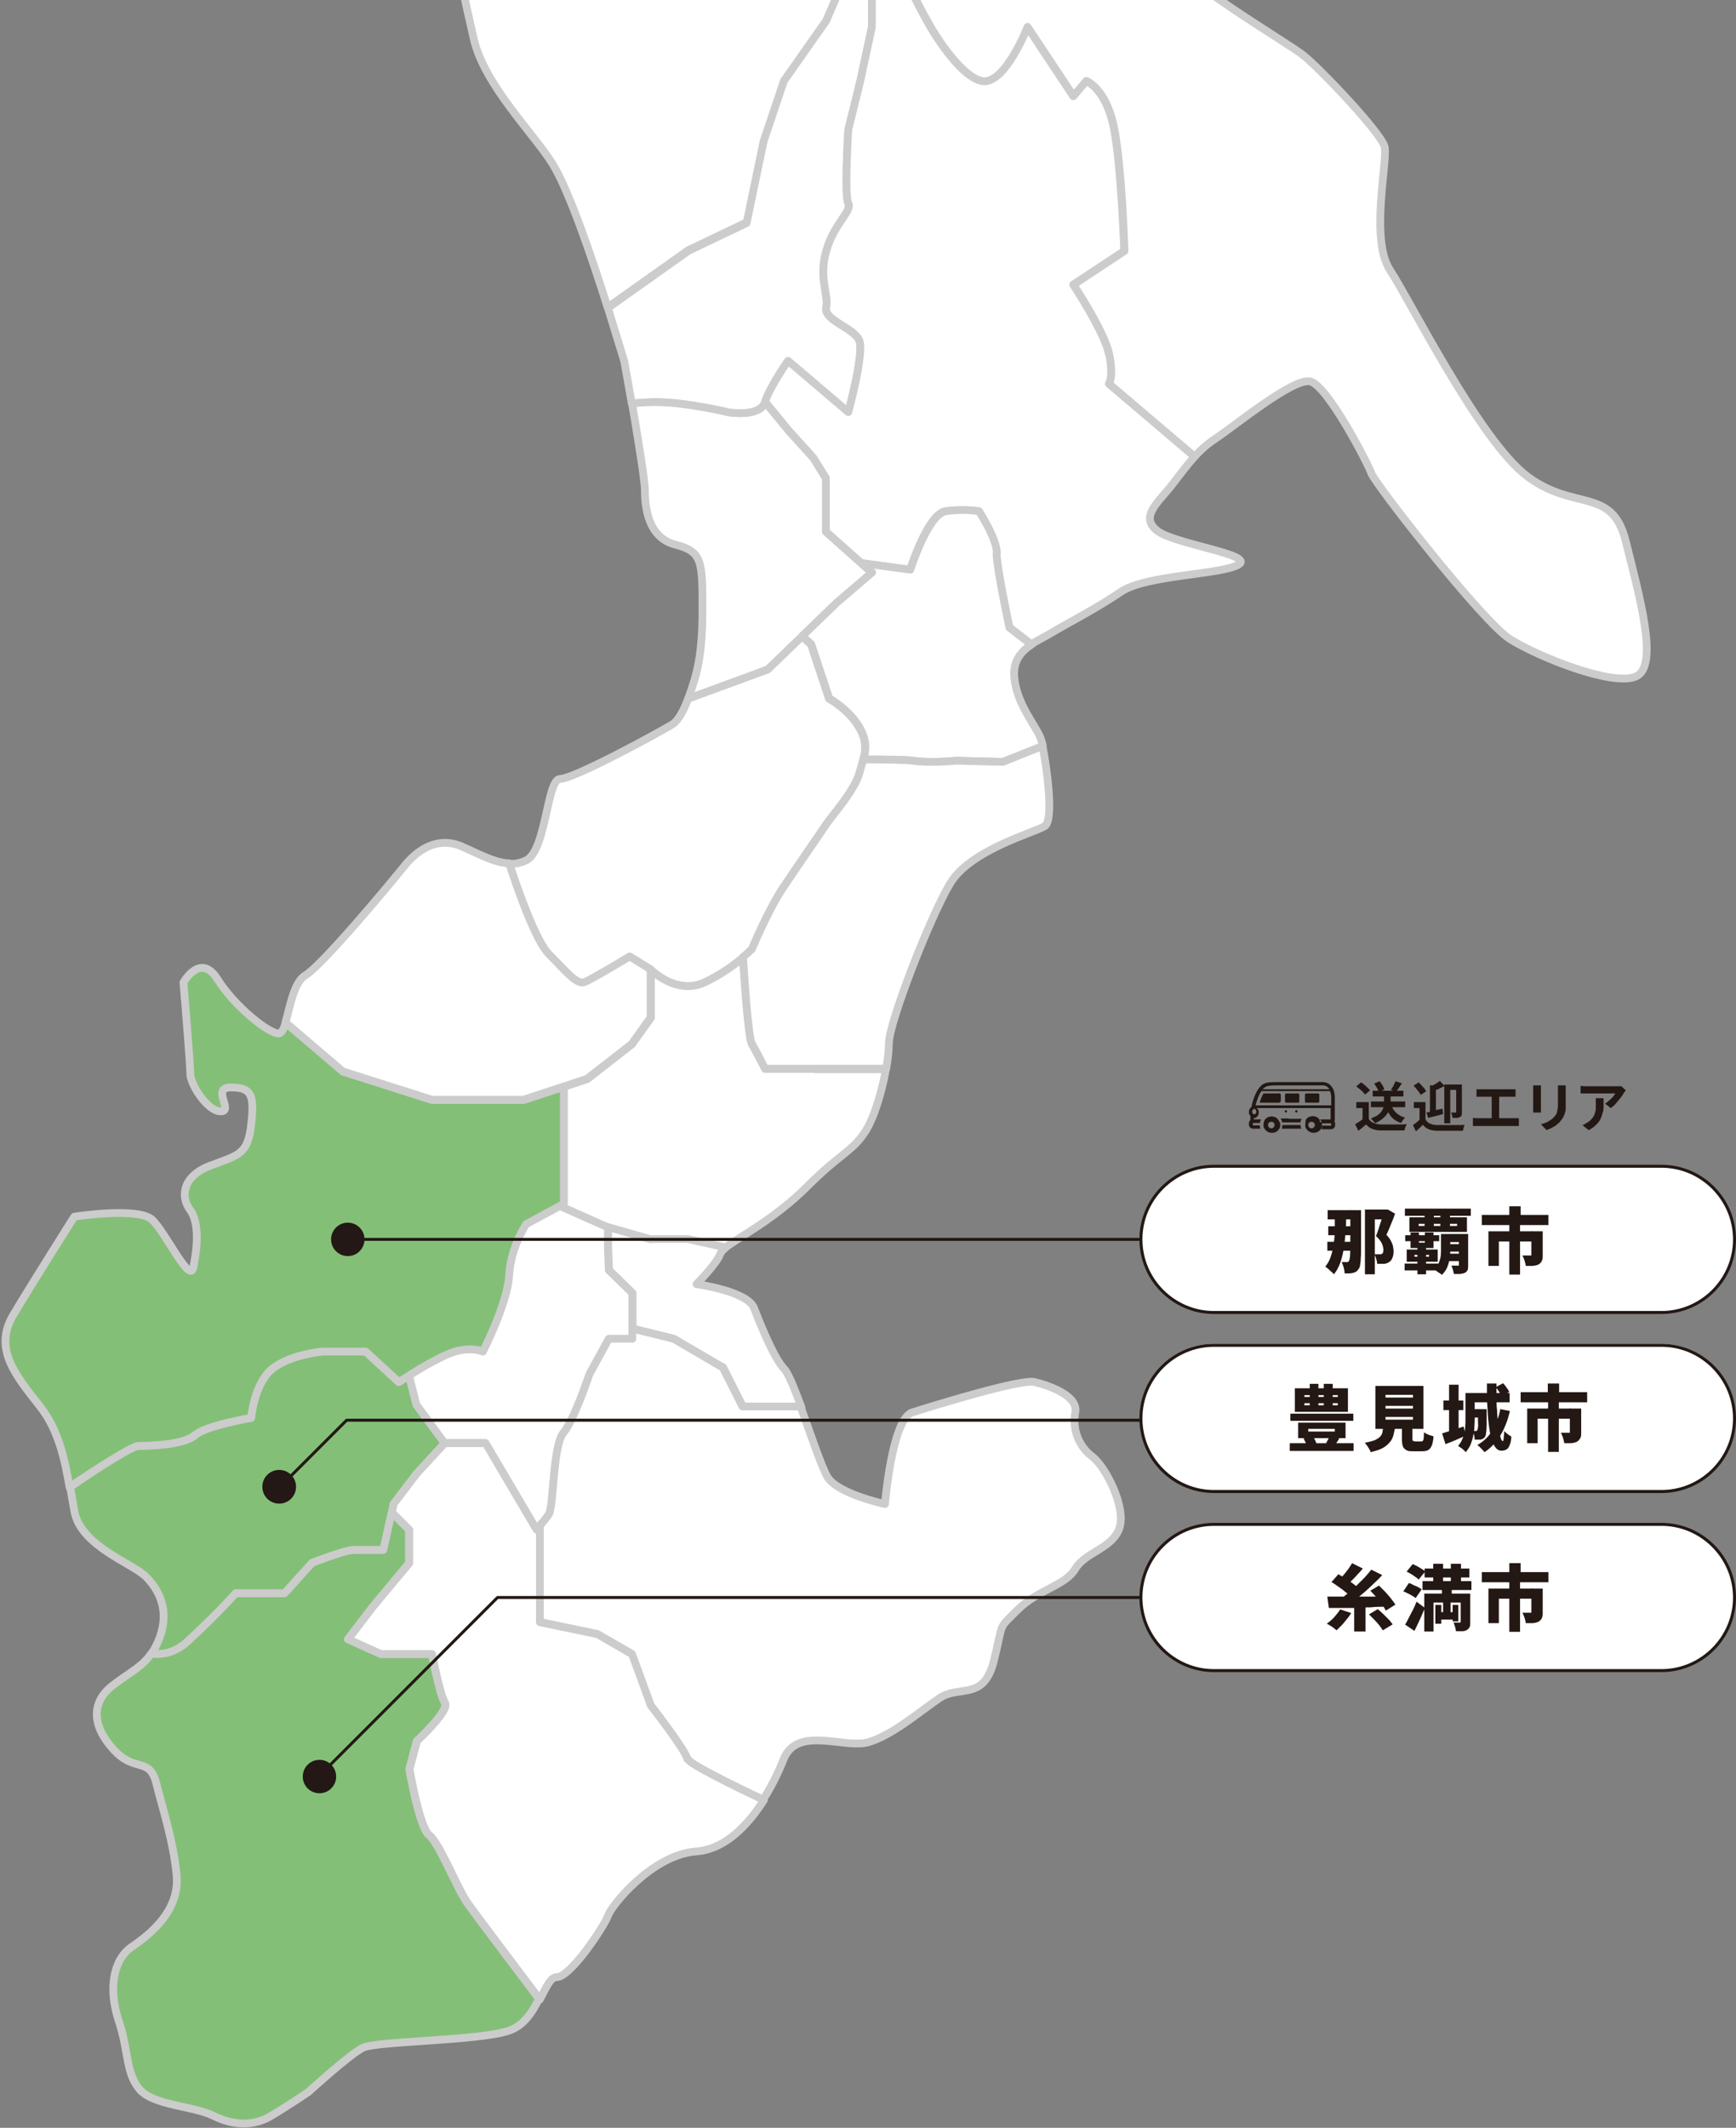 <?xml version="1.0" encoding="UTF-8"?>
<svg id="_レイヤー_1" data-name="レイヤー_1" xmlns="http://www.w3.org/2000/svg" version="1.1" xmlns:xlink="http://www.w3.org/1999/xlink" viewBox="0 0 582 713">
  <rect x="0" y="0" width="582" height="713" fill="#808080" stroke="none"/>
  <!-- Generator: Adobe Illustrator 29.7.1, SVG Export Plug-In . SVG Version: 2.1.1 Build 8)  -->
  <defs>
    <style>
      .st0 {
        fill: #231815;
      }

      .st1, .st2 {
        fill: #fff;
      }

      .st2, .st3, .st4 {
        stroke-linecap: square;
        stroke-linejoin: round;
      }

      .st2, .st4 {
        stroke: #ccc;
        stroke-width: 2.6px;
      }

      .st5, .st3 {
        fill: none;
      }

      .st3 {
        stroke: #231815;
      }

      .st4 {
        fill: #84bf78;
      }

      .st6 {
        isolation: isolate;
      }

      .st7 {
        fill: #231814;
      }

      .st8 {
        clip-path: url(#clippath);
      }
    </style>
    <clipPath id="clippath">
      <rect class="st5" width="582" height="713"/>
    </clipPath>
  </defs>
  <g id="_レイヤー_11" data-name="_レイヤー_1">
    <g id="_レイヤー_1-2">
      <g id="_レイヤー_1-21" data-name="_レイヤー_1-2">
        <g class="st8">
          <g>
            <path class="st4" d="M62.9,550.1c10.2-9.4,16.2-16.2,16.2-16.2h16.4l9.2-10.2s11.1-4.3,13.7-4.3h10.2l2.8-12.6.6-2.9,7.7-10.1,9.4-10.2-9.4-12.8-2.5-9.9c-2.1,1.3-3.5,2.2-3.5,2.2l-11.1-10.2h-14.5s-11.1.9-17.1,6-6.8,16.2-6.8,16.2c0,0-15.4,2.6-18.8,5.8-3.4,3.2-15.4,3.6-18.8,3.6s-14.6,8-23.1,13.8c.5,2.9,1,5.7,1.5,8.4,2.3,11.4,19.3,17.1,23.9,21.6,4.5,4.5,8,11.4,4.6,20.5-.8,2.2-1.8,4-2.8,5.5,3.8.4,8.1-.3,12.1-4v-.2h0Z"/>
            <path class="st2" d="M180.9,511.4c.9-1,2.1-2.4,3.1-3.9,1.7-2.6,1.3-23,4.9-27.3,3.6-4.3,8.7-19.6,8.7-19.6l6.5-11.9h7.9v-15.4l-7.9-7.7-.3-7.5v-6.9l-16.2-7.2-11.3,6.1s-5.1,7.7-5.7,17.1c-.5,9.4-8.8,25.6-8.8,25.6,0,0-3.4-1.7-9.4,0-4,1.1-11,5.3-15.3,8l2.5,9.9,9.4,12.8h13.7l17.1,29s.5-.5,1.1-1.2"/>
            <path class="st2" d="M273.6,358.2h-17.1s-2.6-5.1-4.4-8.3c-1.1-1.8-2.2-16.8-3-29.1-2.8,2.4-7.4,5.8-13,8.4-9.4,4.3-17.9-4.3-17.9-4.3v16.2l-6.3,8.8-15,11.7-7.9,2.6v39.2l-1.3.7,16.2,7.2,14.3,4.1h12.2l12.6,2.8c4.5-3.6,16.5-9.5,27.7-20.7s14.8-11.4,19.3-18.2c3.1-4.7,5.7-13.7,7-21h-23.5.1Z"/>
            <path class="st4" d="M65.4,480.9c3.4-3.2,18.8-5.8,18.8-5.8,0,0,.9-11.1,6.8-16.2,6-5.1,17.1-6,17.1-6h14.5l11.1,10.2s1.4-.9,3.5-2.2c4.2-2.7,11.3-6.8,15.3-8,6-1.7,9.4,0,9.4,0,0,0,8.3-16.2,8.8-25.6s5.7-17.1,5.7-17.1l11.3-6.1,1.3-.7v-39.2l-13.4,4.4h-30.7l-29.9-9.5-19.2-16.4c-.7,2.1-1.4,3.6-2.4,3.6-3.4,0-14.8-9.1-20.5-18.2s-11.4,1.1-11.4,1.1c0,0,2.3,27.3,2.3,30.7s5.7,12.5,10.2,12.5-3.4-8,3.4-8,8,2.3,6.8,12.5c-1.1,10.2-4.6,10.2-13.7,13.7-9.1,3.4-10.2,10.2-6.8,14.8,3.4,4.5,2.3,13.7,1.1,19.3-1.1,5.7-9.1-11.4-13.7-15.9s-26.2-1.1-26.2-1.1c0,0-13.7,21.6-20.5,33s1.1,20.5,9.1,30.7c6.1,7.8,8.2,17.6,9.8,26.9,8.6-5.8,21-13.8,23.1-13.8,3.4,0,15.4-.3,18.8-3.6h.2,0Z"/>
            <path class="st2" d="M196,329.2c2.6-.9,15.2-8.6,15.2-8.6l7,4.3s8.5,8.6,17.9,4.3c5.6-2.6,10.2-6,13-8.4,1.9-1.6,3-2.7,3-2.7,0,0,5.3-12.8,10.4-20.5s12.8-18.8,14.5-21.3,9.4-11.1,11.1-17.1c.5-1.7,1-3.2,1.3-4.6.9-3.5,1.1-6.5-1.3-10.7-3.4-6-10.2-9.8-10.2-9.8l-6-18.1-3-2.8-11.5,11.1-26.7,9.8c-1.6,4.3-3.4,7.5-5.4,8.7-5.7,3.4-33,18.2-37.5,18.2s-4.6,23.9-11.4,27.3c-1.9.9-3.8,1.2-5.7,1.2,3.1,9.3,9.1,26.1,13.3,30.4,6,6,9.4,10.3,11.9,9.4h0Z"/>
            <path class="st2" d="M144.8,368.5h30.7l13.4-4.4,7.9-2.6,15-11.7,6.3-8.8v-16.2l-7-4.3s-12.7,7.7-15.2,8.6c-2.6.9-6-3.5-11.9-9.4-4.3-4.3-10.3-21.1-13.3-30.4-5-.2-10.2-3.2-16-5.7-8-3.4-14.8,1.1-19.3,6.8-4.6,5.7-27.3,33-33,36.4-4,2.4-5.2,10.9-6.7,15.8l19.2,16.4,29.9,9.5h0Z"/>
            <path class="st2" d="M268.9,213.2l11.5-11.1,11.9-10.2-3.5-3.1-11.9-10.6v-17.9l-4.2-6.8-8.5-9.4-7.7-9.4c-1.7,5.1-11.9,3.5-11.9,3.5,0,0-14.5-3.5-24.7-3.5s-5.2.2-8,.5c1.9,11.3,4.3,25.7,4.3,29.1,0,5.7,1.1,15.9,10.2,18.2,9.1,2.3,9.1,5.7,9.1,21.6s-1.9,22.1-4.8,30l26.7-9.8,11.5-11.1Z"/>
            <path class="st2" d="M244.6,138.2s10.2,1.6,11.9-3.5c1.7-5.1,7.7-13.7,7.7-13.7l20.2,17.2s5.4-19.7,3.7-24-12-6.8-11.1-11.1c.9-4.3-2.6-9.7,0-18.9,2.6-9.2,8.8-13.5,7.4-16-1.4-2.6,0-24.7,0-24.7l4-16.2,3.9-18.1V-1.9l-9.4-5.1-6,14-14.2,20.2-6.8,20.2-5.7,27.4-19.3,9.2-27.1,19.2c3.2,10.3,5.5,17.9,5.5,17.9,0,0,1.1,6.3,2.5,14.1,2.9-.3,5.7-.5,8-.5,10.2,0,24.7,3.5,24.7,3.5h.1Z"/>
            <path class="st2" d="M250.3,74.7l5.7-27.4,6.8-20.2,14.2-20.2,6-14,1.4-3.3v-19.6c-1.4,1.7-2.3,2.9-2.3,2.9l-12.5-6.8s-10.2-2.3-26.2-6.8c-15.9-4.5-21.6,13.7-21.6,13.7l-10.7-19.7c-.8.9-1.4,1.8-1.9,2.6-3.4,6.8-10.2,1.1-15.9-4.5-5.7-5.7-12.5-18.2-17.1-21.6s-23.9-14.8-33-14.8,1.1,10.2,4.6,14.8,5.7,12.5,5.7,20.5-2.3,15.9-2.3,22.8,5.3,29.6,7.6,39.8c3.5,15.6,20.3,32,26.5,42.1,5.6,9.1,13.3,31.8,18.4,48l27.1-19.2,19.3-9.2h.2,0Z"/>
            <path class="st2" d="M371.7,118.4c-1.7-7.7-11.9-23-11.9-23l17.1-11.3s-.9-27.1-3.4-40.8c-2.6-13.7-9.4-16.2-9.4-16.2l-4.3,5.1-15.4-23.2s-7.7,19.8-15.4,18.1c-7.7-1.7-17.1-18.1-17.1-18.1,0,0-7.7-13.5-7.7-16v-19.9l-10.9-12.5c-2.8,2.1-6.6,6.6-9,9.6V-10.2l-1.4,3.3,9.4,5.1v10.9l-3.9,18.1-4,16.2s-1.4,22.2,0,24.7c1.4,2.6-4.8,6.8-7.4,16s.9,14.7,0,18.9c-.9,4.3,9.4,6.8,11.1,11.1s-3.7,24-3.7,24l-20.2-17.2s-6,8.5-7.7,13.7l7.7,9.4,8.5,9.4,4.2,6.8v17.9l11.9,10.6,16.3,2.2s6-18.8,11.9-19.6,11.1,0,11.1,0c0,0,6,9.2,6,14s4.3,24.9,4.3,24.9l7.4,5.7c2.2-1.5,4.7-2.6,6.8-3.9,5.7-3.4,14.8-8,23.2-13.7,8.4-5.7,33.7-5.7,39.4-9.1,5.7-3.4-21.6-6.8-27.3-11.4-5.7-4.5,0-9.1,4.6-14.8,2.7-3.4,5.1-6.8,8-10l-28.7-24.4s1.7-2.6,0-10.2c0,0-.1,0-.1,0Z"/>
            <path class="st2" d="M334.2,185.3c0-4.8-6-14-6-14,0,0-5.1-.9-11.1,0s-11.9,19.6-11.9,19.6l-16.3-2.2,3.5,3.1-11.9,10.2-11.5,11.1,3,2.8,6,18.1s6.8,3.8,10.2,9.8c2.4,4.3,2.2,7.2,1.3,10.7,7.3,0,14.1,0,16.6.4,6,.9,14.5,0,14.5,0l15.7.4,13.3-5.3c-.1-.7-.3-1.2-.4-1.6-1.1-4.5-8-11.4-9.1-20.9-.7-5.9,2.1-9.1,5.7-11.5l-7.4-5.7s-4.3-20.1-4.3-24.9h0Z"/>
            <path class="st2" d="M218.2,415.3l-14.3-4.1v6.9l.3,7.5,7.9,7.7v11.9l13.8,3.4,16.6,9.7,6.7,13.3h19.5c-2.3-6.2-4.4-11.4-5.7-12.8-3.4-3.4-8-14.8-10.2-20.5-2.3-5.7-19.3-8-19.3-8,0,0,6.8-6.8,8-10.2.2-.6.9-1.3,1.8-2.1l-12.6-2.8h-12.5Z"/>
            <path class="st2" d="M242.4,458.3l-16.6-9.7-13.8-3.4v3.4h-7.9l-6.5,11.9s-5.1,15.4-8.7,19.6c-3.6,4.3-3.2,24.7-4.9,27.3-1,1.5-2.2,2.9-3.1,3.9v32.2l19.3,4,11.6,6.7,6.3,17.2s11.9,15.4,12.2,17.9c.2,1.6,14.4,8.6,25.5,13.8,3-4.7,5.3-9.5,6.9-13.6,4.6-11.4,20.5-3.4,28.4-5.7,8-2.3,17.1-10.2,23.9-14.8,6.8-4.5,14.8,1.1,18.2-12.5s1.1-10.2,8-17.1c6.8-6.8,15.9-8,19.3-13.7s12.5-6.8,14.8-13.7-4.6-20.5-9.1-23.9-6.8-9.1-5.7-14.8-9.1-9.1-13.7-10.2-34.1,8-41,10.2c-6.8,2.3-9.1,30.7-9.1,30.7,0,0-15.9-3.4-19.3-9.1-2-3.4-5.7-14.5-9-23.6h-19.5l-6.7-13.3.2.3h0Z"/>
            <path class="st2" d="M230.4,589.4c-.3-2.6-12.2-17.9-12.2-17.9l-6.3-17.2-11.6-6.7-19.3-4v-32.2c-.7.7-1.1,1.2-1.1,1.2l-17.1-29h-13.7l-9.4,10.2-7.7,10.1-.6,2.9,5.8,5.8v11.2l-12,14.4-8.5,11.1,11.1,5h17.1s2.6,13.8,4.3,16.3-9.4,12.8-9.4,12.8l-2.5,9.4s3.3,19.6,6.7,22.2,9.4,17.9,13,23c2.5,3.5,15.7,21,24,32,2.1-4,3.5-7.5,5.7-7.5,4.6,0,15.9-17.1,17.1-20.5,1.1-3.4,14.8-20.5,29.6-21.6,9.6-.7,17.2-8.6,22.7-17.2-11.1-5.3-25.3-12.3-25.5-13.8h-.2Z"/>
            <path class="st4" d="M143.9,615c-3.4-2.6-6.7-22.2-6.7-22.2l2.5-9.4s11.1-10.2,9.4-12.8-4.3-16.3-4.3-16.3h-17.1l-11.1-5,8.5-11.1,12-14.4v-11.2l-5.8-5.8-2.8,12.6h-10.2c-2.6,0-13.7,4.3-13.7,4.3l-9.2,10.2h-16.4s-6,6.8-16.2,16.2c-4.1,3.7-8.4,4.5-12.1,4-3.1,4.5-7.1,6.2-12.7,10.5-7.6,5.7-7.2,13.7,0,21.6,7.2,8,12.1,2.3,14.4,11.4,2.3,9.1,5.7,19.3,6.8,30.7s-8,19.3-14.8,23.9c-6.8,4.5-8,14.8-4.6,25s2.3,17.1,6.8,22.7c4.6,5.7,18.2,5.7,25,9.1s13.7,3.4,19.3,0c5.7-3.4,12.5-8,12.5-8,0,0,13.7-12.5,18.2-14.8,4.6-2.3,38.7-2.3,48.9-5.7,5.2-1.7,8.1-6.5,10.2-10.7-8.3-11-21.5-28.5-24-32-3.6-5.1-9.6-20.5-13-23l.2.2Z"/>
            <path class="st2" d="M320.5,254.9s-8.5.9-14.5,0c-2.4-.3-9.3-.4-16.6-.4-.4,1.4-.8,2.9-1.3,4.6-1.7,6-9.4,14.5-11.1,17.1s-9.4,13.7-14.5,21.3c-5.1,7.7-10.4,20.5-10.4,20.5,0,0-1.1,1.1-3,2.7.8,12.3,1.9,27.2,3,29.1,1.9,3.2,4.4,8.3,4.4,8.3h40.6c.6-3.4.9-6.4.9-8.5,0-6.8,13.7-42.1,20.5-53.5s28.4-17.1,31.8-19.3c3.1-2.1.6-20.1-.8-26.8l-13.3,5.3-15.7-.4h0Z"/>
            <path class="st2" d="M389.1-91l-6.2-7.8-17.7,5.6h-8.7s-12.9,16.2-20.3,20c-7.4,3.8-16.5,10.7-16.5,10.7,0,0-20.5,21.9-23.9,21.9s-1.4.4-2.4,1.2l10.9,12.5V-7c0,2.6,7.7,16,7.7,16,0,0,9.4,16.4,17.1,18.1s15.4-18.1,15.4-18.1l15.4,23.2,4.3-5.1s6.8,2.5,9.4,16.2c2.6,13.7,3.4,40.8,3.4,40.8l-17.1,11.3s10.2,15.4,11.9,23c1.7,7.7,0,10.2,0,10.2l28.7,24.4c1.9-2.1,4.1-4.1,6.8-5.9,6.8-4.5,26.2-20.5,31.9-19.3,5.7,1.1,19.3,27.3,20.5,30.7,1.1,3.4,37.5,50.1,46.6,55.7,9.1,5.7,34.1,15.9,42.1,12.5s1.1-27.3-3.4-45.5c-4.6-18.2-17.1-9.7-33-21.6-15.9-11.9-39.2-58.8-46-69.1s-.7-36.7-1.8-41.3-21.6-26.2-27.3-30.7c-5.7-4.5-41-25-44.4-33s-5.7-11.4-13.7-17.1c-8-5.7,1.1-24,12.5-20.6,10.2,3.1,12.2-.2,15.7-18.6l-12.3-7.5-5.7-12.9v.2h.1Z"/>
          </g>
        </g>
        <g>
          <g>
            <path class="st1" d="M407,559.8c-13.5,0-24.5-11-24.5-24.5s11-24.5,24.5-24.5h150c13.5,0,24.5,11,24.5,24.5s-11,24.5-24.5,24.5h-150Z"/>
            <path class="st1" d="M407,499.3c-13.5,0-24.5-11-24.5-24.5s11-24.5,24.5-24.5h150c13.5,0,24.5,11,24.5,24.5s-11,24.5-24.5,24.5h-150Z"/>
            <path class="st7" d="M557,511.3c13.2,0,24,10.8,24,24s-10.8,24-24,24h-150c-13.2,0-24-10.8-24-24s10.8-24,24-24h150M557,510.3h-150c-13.8,0-25,11.2-25,25s11.2,25,25,25h150c13.8,0,25-11.2,25-25s-11.2-25-25-25h0Z"/>
          </g>
          <path class="st7" d="M557,451.3c13.2,0,24,10.8,24,24s-10.8,24-24,24h-150c-13.2,0-24-10.8-24-24s10.8-24,24-24h150M557,450.3h-150c-13.8,0-25,11.2-25,25s11.2,25,25,25h150c13.8,0,25-11.2,25-25s-11.2-25-25-25h0Z"/>
          <g>
            <path class="st1" d="M407,439.8c-13.5,0-24.5-11-24.5-24.5s11-24.5,24.5-24.5h150c13.5,0,24.5,11,24.5,24.5s-11,24.5-24.5,24.5h-150Z"/>
            <path class="st7" d="M557,391.3c13.2,0,24,10.8,24,24s-10.8,24-24,24h-150c-13.2,0-24-10.8-24-24s10.8-24,24-24h150M557,390.3h-150c-13.8,0-25,11.2-25,25s11.2,25,25,25h150c13.8,0,25-11.2,25-25s-11.2-25-25-25h0Z"/>
          </g>
          <g id="_那覇市" class="st6">
            <g class="st6">
              <path class="st7" d="M447.8,406.8h3.5c0,2.2,0,4.3-.2,6.2s-.3,3.8-.6,5.5c-.3,1.7-.7,3.3-1.2,4.7-.5,1.4-1.2,2.7-2.1,3.8-.2-.2-.4-.5-.8-.8s-.7-.7-1.1-1-.7-.6-1-.8c.8-.9,1.4-2,1.8-3.2s.8-2.6,1-4.1.4-3.1.4-4.9v-5.4h.3ZM445,416.1h9.6v3h-9.6v-3ZM445.1,405.5h9.6v3.1h-9.6v-3.1ZM445.3,410.9h9.6v3h-9.6v-3ZM452.8,405.5h3.5v12.8c0,1.3,0,2.4-.1,3.3,0,.9-.1,1.6-.2,2.1,0,.5-.2.9-.3,1.2-.3.5-.6.9-.9,1.1s-.6.4-1.1.5c-.4.1-.8.2-1.3.2h-1.6c0-.5-.1-1.1-.3-1.9-.2-.7-.4-1.3-.7-1.9h1.8c.2,0,.3,0,.4-.1.1,0,.2-.2.3-.4.1-.2.2-.6.3-1.3,0-.6.1-1.6.1-2.8v-12.9h.1ZM457.6,405.3h7.8v3.3h-4.5v18.4h-3.3v-21.7h0ZM464,405.3h1.2c0-.1,2.5,1.4,2.5,1.4-.4,1.2-.9,2.4-1.4,3.6-.5,1.3-1,2.4-1.5,3.5.7.7,1.2,1.4,1.5,2s.6,1.2.7,1.8c.1.6.2,1.1.2,1.6,0,.9-.1,1.7-.4,2.3-.2.6-.6,1.1-1.1,1.4-.3.2-.5.3-.8.4s-.6.2-1,.2h-2.2c0-.5-.1-1-.3-1.6-.2-.6-.4-1.2-.6-1.6h1.9c.2,0,.4,0,.5-.1.2-.1.4-.3.5-.5,0-.2.1-.5.1-.9,0-.6-.2-1.3-.5-2.1-.4-.8-1-1.6-2-2.5.2-.6.5-1.2.7-1.9.2-.7.5-1.4.7-2.2.2-.7.5-1.4.7-2.1.2-.6.4-1.2.5-1.6v-1.2h0Z"/>
              <path class="st7" d="M470.9,423.4h11.5v2.3h-11.5v-2.3ZM471,405h22.1v2.4h-22.1v-2.4ZM471.1,413.9h11.4v2h-11.4v-2ZM471.6,418.7h10.4v4.1h-10.4v-4.1ZM472.5,407.9h19.3v4.9h-19.3v-4.9ZM472.9,413h2.8v3.4h2v-3.4h2.9v5.2h-7.7v-5.2h0ZM474.2,420.5v.6h4.9v-.6h-4.9ZM475.2,417.3h2.9v9.7h-2.9v-9.7ZM475.6,410.1v.7h12.9v-.7h-12.9ZM477.6,406.1h3.1v5.6h-3.1v-5.6ZM483.2,413.5h3v5c0,.9,0,1.9-.2,3-.1,1.1-.4,2.1-.8,3.1s-1,1.8-1.8,2.6c-.2-.2-.4-.4-.8-.6-.3-.2-.7-.4-1-.7-.3-.2-.6-.4-.9-.5.8-.6,1.3-1.4,1.6-2.1s.6-1.6.7-2.4.1-1.6.1-2.3v-5h0ZM482.9,406.1h3.2v5.6h-3.2v-5.6ZM484.5,413.5h6.3v2.7h-6.3v-2.7ZM484.7,416.9h6v2.5h-6v-2.5ZM484.7,420.1h6v2.5h-6v-2.5ZM489,413.5h3.2v10.5c0,.7,0,1.2-.2,1.6s-.5.7-.9.9c-.4.2-1,.3-1.6.4h-2.1c0-.4-.2-.9-.3-1.4-.2-.5-.3-1-.5-1.4h2.5v-10.8.2h-.1Z"/>
              <path class="st7" d="M496.8,407.1h22.3v3.4h-22.3v-3.4ZM499,412.6h15.8v3.4h-12.3v8.2h-3.5v-11.6ZM506,404.2h3.8v5.1h-3.8v-5.1ZM506,410.3h3.6v16.8h-3.6v-16.8ZM513.6,412.6h3.6v8c0,.8,0,1.4-.3,1.9-.2.5-.6.9-1.1,1.2-.6.3-1.2.4-1.9.5h-2.4c0-.5-.2-1.1-.4-1.8-.2-.7-.5-1.2-.7-1.7h3v-8.2h.2Z"/>
            </g>
          </g>
        </g>
        <g>
          <line class="st3" x1="382" y1="415.3" x2="116.3" y2="415.3"/>
          <path class="st0" d="M116.6,409.7c-3.1,0-5.6,2.5-5.6,5.6s2.5,5.6,5.6,5.6,5.6-2.5,5.6-5.6-2.5-5.6-5.6-5.6Z"/>
        </g>
        <polyline class="st3" points="382 535.3 166.8 535.3 106.5 595.6"/>
        <path class="st0" d="M107.1,589.7c-3.1,0-5.6,2.5-5.6,5.6s2.5,5.6,5.6,5.6,5.6-2.5,5.6-5.6-2.5-5.6-5.6-5.6Z"/>
        <g>
          <polyline class="st3" points="93.8 498.3 116.2 475.9 382 475.9"/>
          <path class="st0" d="M97.6,494.2c-2.2-2.2-5.8-2.2-8,0s-2.2,5.8,0,8,5.8,2.2,8,0,2.2-5.8,0-8Z"/>
        </g>
        <g>
          <g>
            <path class="st7" d="M435.2,366.4h-4c-.2,0-.4.2-.4.4v2.3c0,.2.2.4.4.4h4c.2,0,.4-.2.4-.4v-2.3c0-.2-.2-.4-.4-.4Z"/>
            <path class="st7" d="M441.9,366.4h-4c-.2,0-.4.2-.4.4v2.3c0,.2.2.4.4.4h4c.2,0,.4-.2.4-.4v-2.3c0-.2-.2-.4-.4-.4Z"/>
            <path class="st7" d="M428.8,366.4h-5.2c-.5.8-.9,1.8-1.2,2.8,0,.1,0,.2-.1.3h6.5c.3,0,.6-.3.6-.6v-2c0-.3-.3-.6-.6-.6h0Z"/>
            <path class="st7" d="M447.5,375.5v-7.8c0-3.8-2.4-5.1-3.9-5.1h-15.4c-2.6,0-4.3,0-5.6,1.4-1.4,1.4-2.4,4.1-2.9,6.2,0,.3-.1.5-.2.8h0c-.5.3-.8.9-.8,1.6s.2,1,.5,1.3v1.4c-.3.3-.5.7-.5,1.1v.4c0,.8.6,1.4,1.4,1.4h2.4c0-.1,0-.3-.1-.4,0-.2,0-.5-.1-.7h-2.1c-.1,0-.2-.1-.2-.2v-.4c0-.1,0-.2.2-.2h2.2v-.2h0c0-.3.2-.6.3-.8,0,0,0-.1.1-.2h-2.5v-.4c.9,0,1.7-.9,1.7-1.9s-.2-1-.5-1.3l-.2-.2h24.8v3.8h-3.5s.1.2.2.3c.1.2.2.4.3.7h0v.3h3c.1,0,.2.1.2.2v.4c0,.1,0,.2-.2.2h-2.9c0,.3,0,.6-.1.8,0,.1,0,.2-.1.4h3.2c.8,0,1.4-.6,1.4-1.4v-.4c0-.3,0-.6-.3-.8l.2-.3h0ZM445.4,364.6c.1.1.2.3.3.4h-22.4c0-.1.2-.2.3-.3.9-.9,2.2-1,4.7-1h15.3c.6,0,1.3.3,1.8.9h0ZM420.5,373.4c-.4,0-.7-.4-.7-.9s.3-.9.7-.9.7.4.7.9-.3.9-.7.9ZM421,370.3c0-.2,0-.3.1-.5.4-1.4,1-3.1,1.8-4.2h23c.2.6.4,1.3.4,2.2v2.6h-25.3Z"/>
            <path class="st7" d="M436,377h-6.1c0,.3,0,.6-.1.8,0,.1,0,.2-.1.4h6.5c0-.1,0-.3-.1-.4,0-.2,0-.5-.1-.7h0Z"/>
            <path class="st7" d="M432,374.8h-2.7s.1.2.2.3c.1.2.2.4.3.7h0v.3h6.2v-.2h0c0-.3.2-.6.3-.8,0,0,0-.1.1-.2h-4.6.2Z"/>
            <path class="st7" d="M431.5,372.4c0-.2-.2-.4-.4-.4s-.4.2-.4.4.2.4.4.4.4-.2.4-.4Z"/>
            <path class="st7" d="M435,372.4c0-.2-.2-.4-.4-.4s-.4.2-.4.4.2.4.4.4.4-.2.4-.4Z"/>
            <path class="st7" d="M428.9,376c0-.2-.1-.4-.2-.5-.1-.2-.3-.4-.4-.6h0c-.5-.5-1.2-.8-2-.8s-1.5.3-2,.8h0c-.2.2-.3.4-.4.6,0,.2-.2.3-.2.5h0c0,.2-.1.5-.1.8s0,0,0,0v.6c0,.2.1.4.2.6.5.9,1.4,1.6,2.6,1.6s2.1-.6,2.6-1.6c0-.2.2-.4.2-.6v-.6h0c0-.3,0-.5-.1-.8h-.2ZM425.3,377.6c-.1-.2-.2-.4-.2-.6h0c0-.3.1-.6.3-.8h0c.2-.2.5-.3.8-.3s.6.1.8.3h0c.2.2.3.5.3.8s0,0,0,0c0,.2,0,.4-.2.6-.2.3-.5.5-.9.5s-.7-.2-.9-.5h0Z"/>
            <path class="st7" d="M442.5,376v-.6c-.1-.2-.3-.4-.4-.6h0c-.5-.5-1.2-.8-2-.8s-1.5.3-2,.8h0c-.2.2-.3.4-.4.6v.6h0c0,.2-.1.5-.1.8s0,0,0,0v.6c0,.2.1.4.2.6.5.9,1.4,1.6,2.6,1.6s2.1-.6,2.6-1.6c0-.2.2-.4.2-.6v-.6h0c0-.3,0-.5-.1-.8h-.6ZM438.6,377h0c0-.3.1-.6.3-.8h0c.2-.2.5-.3.8-.3s.6.1.8.3h0c.2.2.3.5.3.8s0,0,0,0c0,.2,0,.4-.2.6-.2.3-.5.5-.9.5s-.7-.2-.9-.5c-.1-.2-.2-.4-.2-.6h0Z"/>
          </g>
          <g id="_送迎" class="st6">
            <g class="st6">
              <path class="st7" d="M458.9,375c.4.6.9,1,1.6,1.3s1.5.4,2.4.5h6.6c.8,0,1.5,0,2.1-.1,0,.2-.2.4-.3.6,0,.3-.2.5-.3.8,0,.3-.1.5-.2.7h-7.9c-1.1,0-2-.2-2.8-.5s-1.5-.8-2.1-1.5c-.4.3-.8.7-1.2,1-.4.4-.9.7-1.4,1.1l-1.1-2.2c.4-.3.9-.5,1.3-.8.5-.3.9-.6,1.3-.9h2ZM458.9,369.3v6.6h-2.1v-4.6h-2.1v-2h4.2ZM454.7,364l1.6-1.3c.4.2.8.5,1.1.8.4.3.7.6,1.1,1s.6.6.8.9l-1.7,1.4c-.2-.3-.4-.6-.7-.9-.3-.3-.7-.7-1.1-1s-.8-.6-1.1-.9h0ZM464,366.4h2.2v2.9c0,.6,0,1.2-.2,1.8-.1.6-.4,1.2-.8,1.9-.4.6-.9,1.2-1.6,1.8-.7.6-1.6,1.1-2.6,1.6,0-.2-.2-.3-.4-.5-.2-.2-.3-.4-.5-.6s-.4-.3-.5-.5c1-.4,1.8-.8,2.4-1.2.6-.5,1-.9,1.3-1.4s.5-1,.6-1.4c0-.5.1-.9.1-1.3v-3.1h0ZM459.6,369.1h11.5v1.9h-11.5v-1.9ZM460.2,365.5h10.3v1.9h-10.3v-1.9ZM460.7,363.1l1.8-.8c.3.4.7.9,1,1.4s.5,1,.6,1.4l-1.9.8c0-.4-.3-.8-.6-1.4-.3-.5-.6-1-.9-1.4ZM466.5,370.5c.4,1,.9,1.8,1.7,2.5.8.7,1.7,1.2,2.9,1.5-.2.1-.3.3-.5.5s-.3.4-.5.7c-.2.2-.3.4-.4.6-1.3-.4-2.4-1.1-3.2-2-.8-.9-1.4-2.1-1.9-3.4l1.8-.4h.1ZM467.8,362.3l2.2.7c-.3.5-.7,1-1,1.5s-.7.9-.9,1.3l-1.8-.6c.2-.3.4-.6.6-.9s.4-.7.5-1c.2-.3.3-.7.4-.9h0Z"/>
              <path class="st7" d="M477.9,375.1c.3.6.8,1.1,1.5,1.4s1.4.5,2.4.5h7c.8,0,1.6,0,2.2-.1,0,.2-.2.4-.2.6s-.2.5-.2.7c0,.3-.1.5-.2.7h-8.6c-1.1,0-2-.2-2.8-.5s-1.4-.8-2-1.5c-.3.4-.7.7-1.1,1.1s-.8.7-1.2,1.1l-1-2.1c.4-.3.8-.6,1.2-.9s.8-.7,1.2-1h1.8ZM473.9,363.8l1.7-1.1c.3.3.7.6,1,1,.3.3.6.7.9,1s.5.7.6,1l-1.8,1.2c-.1-.3-.3-.6-.6-1-.3-.4-.6-.7-.9-1.1s-.6-.7-.9-1h0ZM477.9,369.3v6.6h-2v-4.6h-1.9v-2h3.9ZM478.3,372.8c.7-.2,1.5-.3,2.4-.6s1.9-.5,2.9-.7l.2,1.8c-.8.2-1.7.5-2.6.7s-1.7.4-2.4.6l-.6-1.9h.1ZM479.4,363.6l2,.5v9.3h-2v-9.8ZM482.8,362.3l1.5,1.6c-.6.3-1.2.6-1.8.9s-1.3.5-1.9.7c0-.2-.1-.5-.3-.8s-.2-.6-.4-.8c.3-.2.7-.3,1-.5.4-.2.7-.4,1-.6s.6-.4.8-.6h0ZM484.2,363.4h5v1.8h-3v11.2h-2v-13ZM488.1,363.4h2v9.2c0,.4,0,.8-.1,1.1,0,.3-.3.5-.6.6-.3.2-.6.3-1,.3h-1.4c0-.3-.1-.6-.2-.9-.1-.4-.2-.7-.4-.9h1.5c.2,0,.3,0,.3-.3v-9.1h0Z"/>
              <path class="st7" d="M493.8,374.6c.3,0,.6,0,.9.1h14.5v2.6h-15.4v-2.6h0ZM494.9,365h13.2v2.5h-13.1v-2.5h-.1ZM500.1,376.1v-9.7h2.5v9.7h-2.5Z"/>
              <path class="st7" d="M516.6,363.8v9h-2.6v-9.1h2.6ZM524.9,363.6v7.9c0,.7-.2,1.3-.4,1.9-.2.5-.4,1-.7,1.4s-.6.8-.9,1.2c-.4.4-.9.8-1.4,1.2-.5.3-1,.6-1.6.9-.5.2-1,.4-1.4.6l-1.9-2c.9-.2,1.7-.5,2.4-.9s1.4-.8,1.9-1.4c.3-.3.6-.7.8-1s.3-.7.4-1.2c0-.4.2-.9.2-1.4v-7.1h2.7,0Z"/>
              <path class="st7" d="M545,365.4c0,.1-.2.3-.4.5,0,.2-.3.3-.3.5-.3.5-.6,1-1.1,1.6s-1,1.2-1.5,1.8-1.1,1.1-1.7,1.5l-1.9-1.5c.4-.2.7-.5,1.1-.8.3-.3.7-.6,1-.9s.6-.6.8-.9.4-.5.5-.8h-11.6v-2.5c.3,0,.7,0,1.1.1h12.6l1.4,1.3h0ZM537.6,367.9v2.6c0,.9,0,1.6-.3,2.4s-.4,1.5-.8,2.2-.8,1.3-1.5,1.9c-.6.6-1.4,1.2-2.4,1.7l-2.1-1.7c.3,0,.6-.2.9-.4s.6-.4,1-.6c.6-.4,1-.8,1.4-1.3.4-.4.6-.9.8-1.4s.3-1.1.4-1.7v-3.6h2.6,0Z"/>
            </g>
          </g>
        </g>
      </g>
    </g>
  </g>
  <g id="_豊_城市" class="st6">
    <g class="st6">
      <path class="st7" d="M432.4,483.6h21.4v2.6h-21.4v-2.6ZM432.6,473.7h21.1v2.4h-21.1v-2.4ZM434.1,465.2h17.8v7.9h-17.8v-7.9ZM435.2,476.7h15.9v5.2h-15.9v-5.2ZM437.1,482l3-.8c.3.3.5.7.7,1.2.2.4.4.8.5,1.2l-3.1,1c0-.4-.2-.8-.5-1.2-.2-.5-.4-.9-.7-1.3h.1ZM437.3,467.5v.6h11.2v-.6h-11.2ZM437.3,470.2v.7h11.2v-.7h-11.2ZM438.6,478.8v.9h8.9v-.9h-8.9ZM439.1,463.7h2.9v8.6h-2.9v-8.6ZM443.8,463.7h3v8.6h-3v-8.6ZM446,481l3,1c-.3.5-.6,1-.9,1.4s-.5.8-.7,1.1l-2.8-1c.2-.4.5-.8.7-1.3s.5-.9.6-1.3h0Z"/>
      <path class="st7" d="M464,477.7h3.7c0,1.1-.3,2.1-.5,3s-.6,1.8-1.2,2.5-1.3,1.4-2.4,2-2.4,1-4.1,1.4c0-.3-.3-.7-.5-1.1s-.5-.8-.7-1.1c-.3-.4-.5-.7-.8-.9,1.4-.3,2.5-.6,3.4-.9.8-.4,1.4-.8,1.8-1.2s.7-1,.8-1.6c.1-.6.2-1.3.3-2.1h.2ZM461.1,464.4h16.1v14.4h-16.1v-14.4ZM464.5,467.4v.9h9.2v-.9h-9.2ZM464.5,471.1v.9h9.2v-.9h-9.2ZM464.5,474.8v.9h9.2v-.9h-9.2ZM469.9,476.4h3.6v5.6c0,.4,0,.7.2.8.1,0,.4.2.8.2h1.9c.3,0,.4,0,.6-.2s.2-.4.3-.9c0-.4.1-1.1.1-2,.2.2.5.4.9.6.4.2.8.3,1.2.5.4,0,.8.3,1.1.3-.1,1.3-.3,2.4-.6,3.1-.3.7-.7,1.2-1.2,1.5s-1.2.4-2.1.4h-2.8c-1.1,0-1.9,0-2.4-.4-.6-.3-1-.7-1.2-1.3s-.3-1.4-.3-2.5v-5.6h-.1Z"/>
      <path class="st7" d="M483.5,480.3c.9-.3,2-.6,3.3-1s2.6-.9,3.9-1.3l.6,3.1c-1.1.5-2.3,1-3.4,1.5s-2.2.9-3.3,1.3l-1.1-3.5h0ZM483.9,469.3h6.7v3.2h-6.7v-3.2ZM485.8,464h3.2v16.1h-3.2v-16.1ZM491.2,466.8h3.2v8.3c0,.9,0,1.9-.1,2.9,0,1-.2,2.1-.4,3.1-.2,1-.5,2-.9,3-.4.9-1,1.8-1.6,2.5-.2-.2-.4-.5-.7-.7-.3-.3-.6-.6-1-.8s-.6-.5-.9-.6c.8-.8,1.3-1.8,1.7-2.9.4-1.1.6-2.1.7-3.3s.1-2.2.1-3.2v-8.3h-.1ZM492.7,466.8h13.4v3.1h-13.4v-3.1ZM493.1,472.2h3.7v2.8h-3.7v-2.8ZM495.6,472.2h2.8v5.4c0,1.1-.1,2-.2,2.6,0,.6-.2,1.1-.4,1.3-.2.3-.4.5-.6.6s-.5.2-.8.3h-2c0-.4-.1-.9-.2-1.5s-.3-1-.5-1.4h1c.2,0,.4,0,.6-.3,0,0,.1-.4.2-.9s0-1.2,0-2.1v-4.4.3h.1ZM503.1,472.2l3.1.6c-.7,3.1-1.8,5.9-3.2,8.2-1.4,2.3-3.2,4.2-5.3,5.6-.2-.2-.4-.5-.7-.8s-.6-.6-.9-.9c-.3-.3-.6-.5-.8-.7,2.1-1.2,3.8-2.8,5-4.9,1.3-2.1,2.2-4.5,2.7-7.2h0ZM498.4,463.6h3.3v4.5c0,1.5,0,3,.2,4.5,0,1.4.2,2.8.3,4s.3,2.3.5,3.3.3,1.7.5,2.2.4.8.6.8.2-.3.3-.8c0-.6.2-1.4.2-2.6.3.4.7.7,1.2,1.1.4.3.9.6,1.2.8-.1,1.3-.3,2.2-.6,2.9-.3.7-.6,1.2-1.1,1.4-.4.3-1,.4-1.7.4s-1.3-.3-1.8-.9c-.5-.6-1-1.5-1.3-2.6-.4-1.1-.7-2.4-.9-3.9-.2-1.5-.4-3-.5-4.7s-.2-3.4-.3-5.2v-5.2h-.1ZM501.5,464.8l2.4-1.3c.4.4.8.9,1.2,1.5.4.5.7,1,.9,1.4l-2.6,1.5c-.1-.4-.4-.9-.8-1.5s-.7-1.1-1.1-1.5h0Z"/>
      <path class="st7" d="M509.8,466.5h22.3v3.4h-22.3v-3.4ZM512,472h15.8v3.4h-12.3v8.2h-3.5v-11.6h0ZM518.9,463.6h3.8v5.1h-3.8v-5.1ZM519,469.7h3.6v16.8h-3.6v-16.8ZM526.5,472h3.6v8c0,.8,0,1.4-.3,1.9s-.6.9-1.1,1.2c-.6.3-1.2.4-1.9.5h-2.4c0-.5-.2-1.1-.4-1.8s-.5-1.2-.7-1.7h3v-8.2h.2Z"/>
    </g>
  </g>
  <g id="_満市" class="st6">
    <g class="st6">
      <path class="st7" d="M449.3,539.3l3.7,1.2c-.4.7-.9,1.4-1.5,2.1-.6.7-1.1,1.4-1.7,2s-1.2,1.2-1.7,1.7c-.3-.2-.6-.5-1-.8s-.8-.6-1.2-.8c-.4-.3-.8-.5-1.1-.6.8-.6,1.7-1.3,2.5-2.2s1.5-1.8,2-2.6h0ZM445,535h19.8l-.2,3.4c-1.7,0-3.4,0-5.1.2-1.7,0-3.4,0-5.1.2h-8.9l-.5-3.7v-.2h0ZM446.4,530.1l2.3-2.6c.7.4,1.5.9,2.3,1.4s1.7,1.1,2.4,1.6,1.4,1.1,1.9,1.5l-2.5,3c-.4-.5-1-1-1.8-1.6-.7-.6-1.5-1.2-2.4-1.8-.8-.6-1.6-1.1-2.4-1.6h.2ZM453.3,523.8l3.6,1.8c-.6.7-1.1,1.3-1.8,2-.6.7-1.2,1.3-1.8,1.9-.6.6-1.1,1.1-1.7,1.6l-2.8-1.6c.5-.5,1-1.1,1.6-1.7.5-.6,1.1-1.3,1.6-2s.9-1.4,1.3-2h0ZM459.8,526l3.6,1.8c-.8.9-1.7,1.8-2.7,2.7-.9.9-1.9,1.8-2.9,2.7s-2,1.7-2.9,2.4-1.9,1.4-2.8,2.1l-2.8-1.8c.9-.6,1.8-1.4,2.7-2.1.9-.8,1.9-1.6,2.8-2.5s1.8-1.8,2.7-2.7c.8-.9,1.6-1.8,2.2-2.6h0ZM454,536.5h3.8v10.2h-3.8v-10.2ZM458.9,541l3-1.8c.6.5,1.2,1,1.8,1.6.6.6,1.2,1.2,1.8,1.8.6.6,1,1.2,1.4,1.7l-3.3,2c-.3-.5-.7-1-1.2-1.7-.5-.6-1.1-1.3-1.7-1.9-.6-.6-1.2-1.2-1.8-1.8h0ZM459.3,533.1l3-1.8c.6.6,1.3,1.3,2,2,.7.8,1.4,1.5,2,2.3s1.1,1.4,1.5,2.1l-3.2,2c-.3-.6-.7-1.3-1.3-2.1-.6-.8-1.2-1.6-1.9-2.4-.7-.8-1.3-1.5-2-2.2h-.1Z"/>
      <path class="st7" d="M470.5,533.2l1.8-2.7c.5,0,1,.3,1.5.6.5.2,1.1.5,1.6.7.5.3.9.5,1.2.8l-2,2.9c-.3-.3-.7-.5-1.2-.8s-1-.6-1.5-.8c-.5-.3-1.1-.5-1.5-.7h.1ZM471,544.5c.4-.6.8-1.4,1.2-2.2s.9-1.7,1.4-2.7c.5-.9.9-1.9,1.3-2.9l2.8,2.1c-.4.9-.7,1.7-1.1,2.6-.4.9-.8,1.7-1.2,2.6-.4.8-.8,1.7-1.2,2.5l-3.1-2.1h0ZM471.6,526.6l2-2.5c.5.2,1,.5,1.5.7.5.3,1,.6,1.5.9.5.3.9.6,1.2.9l-2.2,2.7c-.3-.3-.6-.6-1.1-.9-.5-.3-.9-.7-1.5-1-.5-.3-1-.6-1.5-.8h.1ZM476.9,529.8h16.4v3h-16.4v-3ZM477.5,534h13.4v3h-10.3v9.7h-3.1v-12.7ZM477.6,525.6h15v3h-15v-3ZM480.5,524h3.3v8.5h-3.3v-8.5ZM481.2,537.8h2v6.3h-2v-6.3ZM482.1,540.2h5.9v2.5h-5.9v-2.5ZM483.4,532h3.3v4.3h-.4v5.6h-2.5v-5.6h-.4v-4.3ZM486.4,524h3.4v8.5h-3.4v-8.5ZM487,537.8h1.9v5.5h-1.9v-5.5ZM489.7,534h3.2v9.5c0,.7,0,1.3-.2,1.7s-.5.7-.9,1c-.4.2-1,.4-1.6.4h-2.1c0-.4-.1-.9-.3-1.5-.2-.6-.3-1-.5-1.4h2c.3,0,.4,0,.4-.4v-9.5.2Z"/>
      <path class="st7" d="M496.8,526.8h22.3v3.4h-22.3v-3.4ZM499,532.3h15.8v3.4h-12.3v8.2h-3.5v-11.6h0ZM506,523.8h3.8v5.1h-3.8v-5.1ZM506,530h3.6v16.8h-3.6v-16.8ZM513.6,532.3h3.6v8c0,.8,0,1.4-.3,1.9-.2.5-.6.9-1.1,1.2-.6.3-1.2.4-1.9.5h-2.4c0-.5-.2-1.1-.4-1.8-.2-.7-.5-1.2-.7-1.7h3v-8.2h.2Z"/>
    </g>
  </g>
</svg>